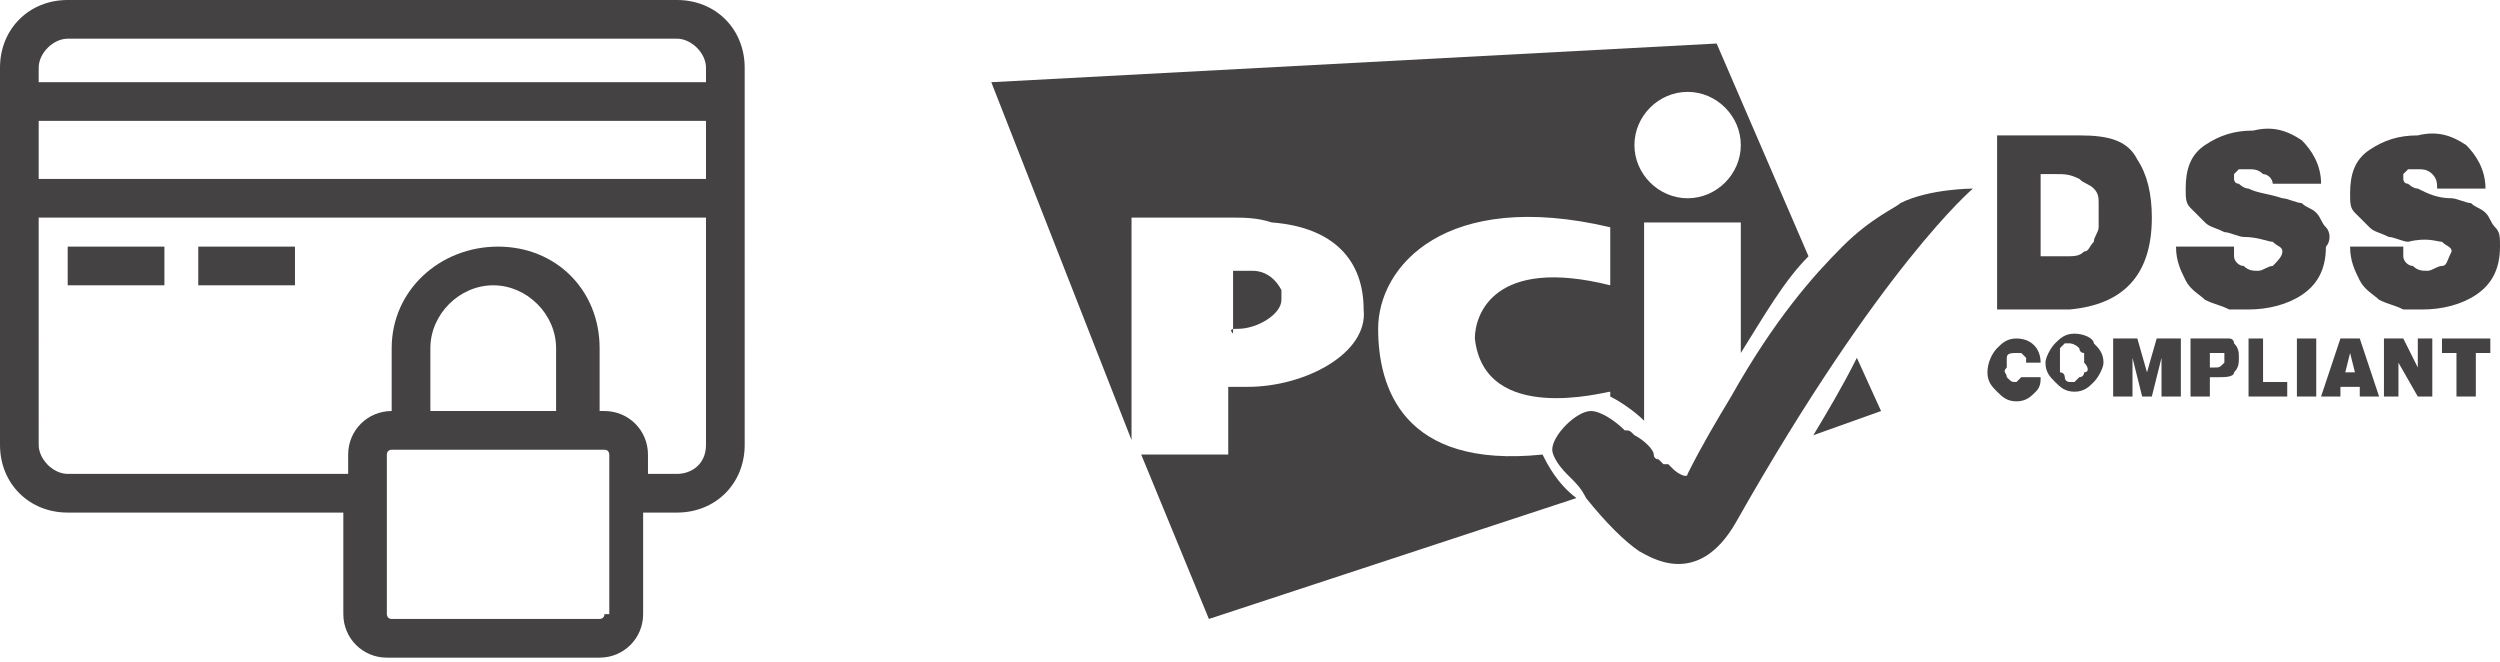 <?xml version="1.0" encoding="utf-8"?>
<!-- Generator: Adobe Illustrator 24.1.1, SVG Export Plug-In . SVG Version: 6.00 Build 0)  -->
<svg version="1.1" id="Capa_1" xmlns="http://www.w3.org/2000/svg" xmlns:xlink="http://www.w3.org/1999/xlink" x="0px" y="0px"
	 viewBox="0 0 51.7 13.7" style="enable-background:new 0 0 51.7 13.7;" xml:space="preserve">
<style type="text/css">
	.st0{fill:#002634;}
	.st1{fill:#76B6D2;}
	.st2{fill:#444242;}
</style>
<g>
	<path class="st2" d="M44.5,4.5c0-0.5-0.1-0.9-0.3-1.2c-0.2-0.4-0.6-0.5-1.2-0.5h-1.7v3.6h1.5C43.9,6.3,44.5,5.7,44.5,4.5z
		 M42.2,5.4V3.6h0.3c0.2,0,0.3,0,0.5,0.1c0.1,0.1,0.2,0.1,0.3,0.2c0.1,0.1,0.1,0.2,0.1,0.3c0,0.1,0,0.2,0,0.2c0,0.1,0,0.2,0,0.3
		c0,0.1-0.1,0.2-0.1,0.3c-0.1,0.1-0.1,0.2-0.2,0.2c-0.1,0.1-0.2,0.1-0.4,0.1H42.2z"/>
	<path class="st2" d="M48.1,4.7C48,4.6,48,4.5,47.9,4.4c-0.1-0.1-0.2-0.1-0.3-0.2c-0.1,0-0.3-0.1-0.4-0.1c-0.3-0.1-0.5-0.1-0.7-0.2
		c-0.1,0-0.2-0.1-0.2-0.1c-0.1,0-0.1-0.1-0.1-0.1c0-0.1,0-0.1,0-0.1c0,0,0.1-0.1,0.1-0.1c0.1,0,0.2,0,0.2,0c0.1,0,0.2,0,0.3,0.1
		C46.9,3.6,47,3.7,47,3.8h1c0-0.4-0.2-0.7-0.4-0.9c-0.3-0.2-0.6-0.3-1-0.2c-0.4,0-0.7,0.1-1,0.3c-0.3,0.2-0.4,0.5-0.4,0.9
		c0,0.2,0,0.3,0.1,0.4c0.1,0.1,0.2,0.2,0.3,0.3c0.1,0.1,0.2,0.1,0.4,0.2c0.1,0,0.3,0.1,0.4,0.1C46.7,4.9,46.9,5,47,5
		c0.1,0.1,0.2,0.1,0.2,0.2c0,0.1-0.1,0.2-0.2,0.3c-0.1,0-0.2,0.1-0.3,0.1c-0.1,0-0.2,0-0.3-0.1c-0.1,0-0.2-0.1-0.2-0.2
		c0-0.1,0-0.1,0-0.2H45c0,0.3,0.1,0.5,0.2,0.7c0.1,0.2,0.3,0.3,0.4,0.4c0.2,0.1,0.3,0.1,0.5,0.2c0.2,0,0.3,0,0.4,0
		c0.4,0,0.8-0.1,1.1-0.3c0.3-0.2,0.5-0.5,0.5-1C48.2,5,48.2,4.8,48.1,4.7z"/>
	<path class="st2" d="M50.5,5.5c-0.1,0-0.2,0.1-0.3,0.1c-0.1,0-0.2,0-0.3-0.1c-0.1,0-0.2-0.1-0.2-0.2c0-0.1,0-0.1,0-0.2h-1.1
		c0,0.3,0.1,0.5,0.2,0.7c0.1,0.2,0.3,0.3,0.4,0.4c0.2,0.1,0.3,0.1,0.5,0.2c0.2,0,0.3,0,0.4,0c0.4,0,0.8-0.1,1.1-0.3
		c0.3-0.2,0.5-0.5,0.5-1c0-0.2,0-0.3-0.1-0.4c-0.1-0.1-0.1-0.2-0.2-0.3c-0.1-0.1-0.2-0.1-0.3-0.2c-0.1,0-0.3-0.1-0.4-0.1
		C50.4,4.1,50.2,4,50,3.9c-0.1,0-0.2-0.1-0.2-0.1c-0.1,0-0.1-0.1-0.1-0.1c0-0.1,0-0.1,0-0.1c0,0,0.1-0.1,0.1-0.1c0.1,0,0.2,0,0.2,0
		c0.1,0,0.2,0,0.3,0.1c0.1,0.1,0.1,0.2,0.1,0.3h1c0-0.4-0.2-0.7-0.4-0.9c-0.3-0.2-0.6-0.3-1-0.2c-0.4,0-0.7,0.1-1,0.3
		c-0.3,0.2-0.4,0.5-0.4,0.9c0,0.2,0,0.3,0.1,0.4c0.1,0.1,0.2,0.2,0.3,0.3c0.1,0.1,0.2,0.1,0.4,0.2c0.1,0,0.3,0.1,0.4,0.1
		C50.2,4.9,50.4,5,50.5,5c0.1,0.1,0.2,0.1,0.2,0.2C50.6,5.4,50.6,5.5,50.5,5.5z"/>
	<path class="st2" d="M41.8,7.8c0,0-0.1,0.1-0.1,0.1c-0.1,0-0.1,0-0.2-0.1c0-0.1-0.1-0.1,0-0.2c0-0.1,0-0.2,0-0.2
		c0-0.1,0.1-0.1,0.2-0.1c0,0,0.1,0,0.1,0c0,0,0,0,0.1,0.1c0,0,0,0,0,0.1c0,0,0,0,0,0h0.3c0-0.3-0.2-0.5-0.5-0.5
		c-0.2,0-0.3,0.1-0.4,0.2c-0.1,0.1-0.2,0.3-0.2,0.5c0,0.2,0.1,0.3,0.2,0.4c0.1,0.1,0.2,0.2,0.4,0.2c0.2,0,0.3-0.1,0.4-0.2
		c0.1-0.1,0.1-0.2,0.1-0.3h-0.4C41.8,7.8,41.8,7.8,41.8,7.8z"/>
	<path class="st2" d="M42.9,6.9c-0.2,0-0.3,0.1-0.4,0.2c-0.1,0.1-0.2,0.3-0.2,0.4c0,0.2,0.1,0.3,0.2,0.4c0.1,0.1,0.2,0.2,0.4,0.2
		c0.2,0,0.3-0.1,0.4-0.2c0.1-0.1,0.2-0.3,0.2-0.4c0-0.2-0.1-0.3-0.2-0.4C43.3,7,43.1,6.9,42.9,6.9z M43.1,7.7c0,0,0,0.1-0.1,0.1
		c0,0,0,0-0.1,0.1c0,0-0.1,0-0.1,0c0,0-0.1,0-0.1-0.1c0,0,0-0.1-0.1-0.1c0,0,0-0.1,0-0.2c0-0.1,0-0.1,0-0.2c0,0,0,0,0-0.1
		c0,0,0,0,0,0c0,0,0,0,0.1-0.1c0,0,0.1,0,0.1,0c0,0,0.1,0,0.2,0.1c0,0,0,0.1,0.1,0.1c0,0,0,0.1,0,0.2C43.2,7.6,43.2,7.7,43.1,7.7z"
		/>
	<polygon class="st2" points="44.4,7.7 44.4,7.7 44.2,7 43.7,7 43.7,8.2 44.1,8.2 44.1,7.4 44.1,7.4 44.3,8.2 44.5,8.2 44.7,7.4 
		44.7,7.4 44.7,8.2 45.1,8.2 45.1,7 44.6,7 	"/>
	<path class="st2" d="M46.1,7c-0.1,0-0.1,0-0.2,0h-0.6v1.2h0.4V7.8h0.2c0.1,0,0.3,0,0.3-0.1c0.1-0.1,0.1-0.2,0.1-0.3
		c0-0.1,0-0.2-0.1-0.3C46.2,7.1,46.2,7,46.1,7z M46,7.5C46,7.5,46,7.5,46,7.5c-0.1,0.1-0.1,0.1-0.2,0.1h-0.1V7.3h0.2
		c0,0,0.1,0,0.1,0C46,7.3,46,7.3,46,7.5C46,7.4,46,7.4,46,7.5z"/>
	<polygon class="st2" points="46.8,7 46.5,7 46.5,8.2 47.3,8.2 47.3,7.9 46.8,7.9 	"/>
	<rect x="47.5" y="7" class="st2" width="0.4" height="1.2"/>
	<path class="st2" d="M48.4,7L48,8.2h0.4L48.4,8h0.4l0,0.2h0.4L48.8,7H48.4z M48.5,7.7l0.1-0.4h0l0.1,0.4H48.5z"/>
	<polygon class="st2" points="50,7.6 50,7.6 49.7,7 49.3,7 49.3,8.2 49.6,8.2 49.6,7.5 49.6,7.5 50,8.2 50.3,8.2 50.3,7 50,7 	"/>
	<polygon class="st2" points="50.5,7.3 50.8,7.3 50.8,8.2 51.2,8.2 51.2,7.3 51.5,7.3 51.5,7 50.5,7 	"/>
	<path class="st2" d="M25.6,6.8c0.4,0,0.9-0.3,0.9-0.6c0-0.1,0-0.2,0-0.2c-0.1-0.2-0.3-0.4-0.6-0.4c-0.1,0-0.2,0-0.3,0h0h-0.1v1.2
		c0,0,0,0,0,0v0.1C25.4,6.8,25.5,6.8,25.6,6.8z"/>
	<path class="st2" d="M37.5,9l1.4-0.5l-0.5-1.1C38.1,8,37.8,8.5,37.5,9z"/>
	<path class="st2" d="M28.5,6.8c0-1.3,1.4-2.9,4.8-2.1l0,1.2c-2.4-0.6-2.8,0.6-2.8,1.1c0.2,1.8,2.7,1.1,2.8,1.1v0.1
		c0.2,0.1,0.5,0.3,0.7,0.5V4.6h2v2.7c0.5-0.8,0.9-1.5,1.4-2l-1.9-4.4L20.5,1.7l2.9,7.4V4.5h2h0.1c0.2,0,0.5,0,0.8,0.1
		c1.3,0.1,1.9,0.8,1.9,1.8C28.3,7.3,27,8,25.8,8c-0.1,0-0.3,0-0.4,0v1.4h-1.8l1.4,3.4l7.6-2.5C32.2,10,32,9.6,31.9,9.4
		C29,9.7,28.5,8,28.5,6.8z M34.9,1.9C35.5,1.9,36,2.4,36,3c0,0.6-0.5,1.1-1.1,1.1c-0.6,0-1.1-0.5-1.1-1.1
		C33.8,2.4,34.3,1.9,34.9,1.9z"/>
	<path class="st2" d="M38.1,5.1c-0.6,0.6-1.4,1.5-2.3,3.1c-0.3,0.5-0.6,1-0.9,1.6c0,0.1-0.2,0-0.3-0.1c0,0,0,0-0.1-0.1c0,0,0,0,0,0
		c0,0,0,0-0.1,0c0,0,0,0,0,0c0,0,0,0-0.1-0.1c0,0,0,0,0,0c0,0-0.1,0-0.1-0.1C34.2,9.3,34,9.1,33.8,9c0,0,0,0,0,0
		c-0.1-0.1-0.1-0.1-0.2-0.1c0,0,0,0,0,0c-0.2-0.2-0.5-0.4-0.7-0.4c-0.3,0-0.8,0.5-0.8,0.8c0,0.1,0.1,0.3,0.3,0.5c0,0,0,0,0,0
		c0,0,0.1,0.1,0.1,0.1c0,0,0,0,0,0c0.1,0.1,0.2,0.2,0.3,0.4l0,0c0.4,0.5,0.8,0.9,1.1,1.1c0.2,0.1,1.2,0.8,2-0.6
		c3-5.3,4.9-6.9,4.9-6.9s-0.9,0-1.5,0.3C39.2,4.3,38.7,4.5,38.1,5.1z"/>
	<path class="st2" d="M14,0H1.4C0.6,0,0,0.6,0,1.4v7.8c0,0.8,0.6,1.4,1.4,1.4h5.7v2.1c0,0.5,0.4,0.9,0.9,0.9h4.4
		c0.5,0,0.9-0.4,0.9-0.9v-2.1H14c0.8,0,1.4-0.6,1.4-1.4V1.4C15.4,0.6,14.8,0,14,0z M1.4,0.8H14c0.3,0,0.6,0.3,0.6,0.6v0.3H0.8V1.4
		C0.8,1.1,1.1,0.8,1.4,0.8z M14.6,2.5v1.2H0.8V2.5H14.6z M12.5,12.7c0,0.1-0.1,0.1-0.1,0.1H8.1c-0.1,0-0.1-0.1-0.1-0.1V9.4
		c0-0.1,0.1-0.1,0.1-0.1h0.1h4.2h0.1c0.1,0,0.1,0.1,0.1,0.1V12.7z M11.5,8.5H8.9V7.2c0-0.7,0.6-1.3,1.3-1.3s1.3,0.6,1.3,1.3V8.5z
		 M14,9.8h-0.6V9.4c0-0.5-0.4-0.9-0.9-0.9h-0.1V7.2c0-1.2-0.9-2.1-2.1-2.1S8.1,6,8.1,7.2v1.3H8.1c-0.5,0-0.9,0.4-0.9,0.9v0.4H1.4
		c-0.3,0-0.6-0.3-0.6-0.6V4.5h13.8v4.7C14.6,9.6,14.3,9.8,14,9.8z"/>
	<rect x="1.4" y="5.1" class="st2" width="2" height="0.8"/>
	<rect x="4.1" y="5.1" class="st2" width="2" height="0.8"/>
</g>
</svg>
